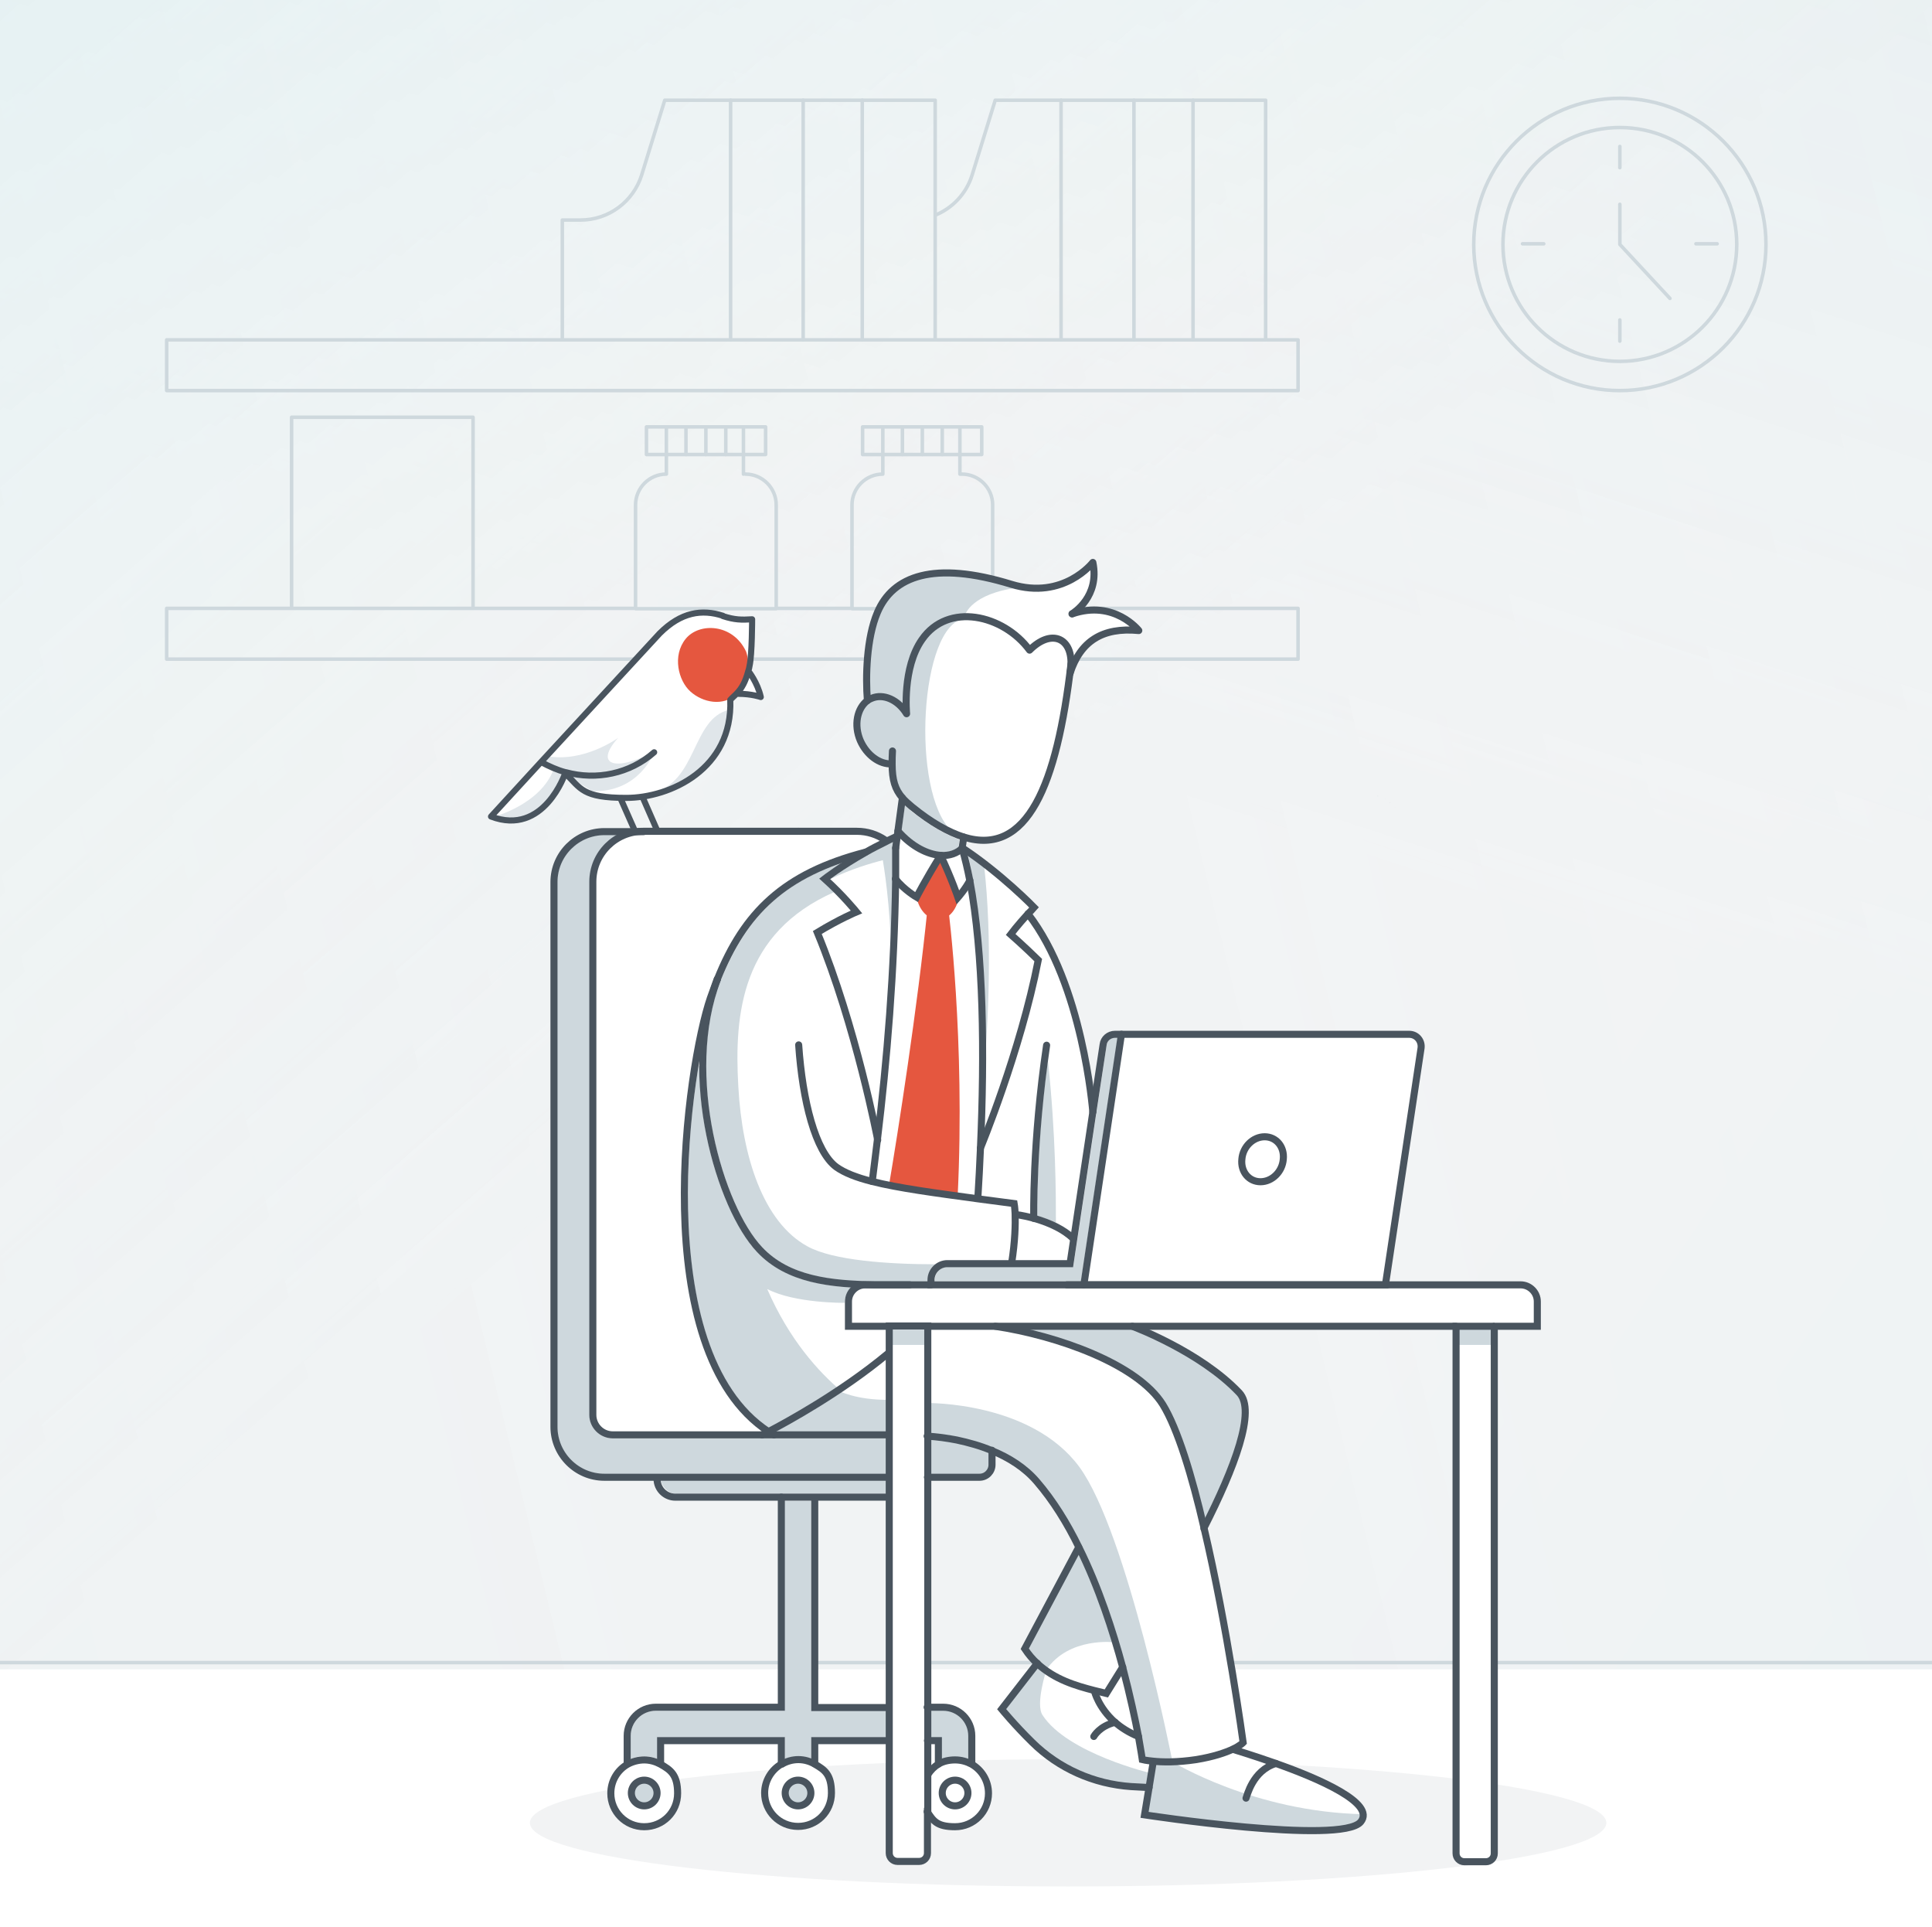 <?xml version="1.0" encoding="UTF-8"?>
<svg xmlns="http://www.w3.org/2000/svg" xmlns:xlink="http://www.w3.org/1999/xlink" version="1.1" viewBox="0 0 601.6 600">
  <rect x="0" y="0" width="601.6" height="600" fill="#333333" stroke="none"/>
  <!-- Generator: Adobe Illustrator 29.7.1, SVG Export Plug-In . SVG Version: 2.1.1 Build 8)  -->
  <defs>
    <style>
      .st0, .st1, .st2, .st3, .st4 {
        fill: none;
      }

      .st5 {
        fill: url(#linear-gradient2);
      }

      .st6 {
        mix-blend-mode: multiply;
        opacity: .2;
      }

      .st1, .st2, .st3 {
        stroke: #49545e;
      }

      .st1, .st2, .st3, .st4 {
        stroke-linecap: round;
      }

      .st1, .st2, .st4 {
        stroke-linejoin: round;
      }

      .st1, .st3 {
        stroke-width: 2.2px;
      }

      .st7 {
        fill: #e5573f;
      }

      .st8 {
        isolation: isolate;
      }

      .st2 {
        stroke-width: 1.9px;
      }

      .st9 {
        fill: #ced8dd;
      }

      .st10 {
        clip-path: url(#clippath-1);
      }

      .st11 {
        clip-path: url(#clippath-2);
      }

      .st12 {
        fill: #fff;
      }

      .st3 {
        stroke-miterlimit: 10;
      }

      .st13 {
        fill: #e0e6ea;
      }

      .st14 {
        fill: url(#linear-gradient1);
      }

      .st14, .st15 {
        fill-opacity: .4;
      }

      .st16 {
        fill: url(#linear-gradient3);
        fill-opacity: .2;
      }

      .st15 {
        fill: url(#linear-gradient);
      }

      .st17 {
        clip-path: url(#clippath);
      }

      .st4 {
        stroke: #ced8dd;
        stroke-width: 1.1px;
      }

      .st18 {
        fill: #f2f3f4;
      }
    </style>
    <clipPath id="clippath">
      <rect class="st0" x="-.3" y="-.2" width="601.9" height="601"/>
    </clipPath>
    <clipPath id="clippath-1">
      <rect class="st0" x="-279.2" y="-50.6" width="1567.2" height="653"/>
    </clipPath>
    <linearGradient id="linear-gradient" x1="-123.3" y1="755.3" x2="1173.5" y2="-137.4" gradientTransform="translate(0 600) scale(1 -1)" gradientUnits="userSpaceOnUse">
      <stop offset=".5" stop-color="#f8f8f8"/>
      <stop offset="1" stop-color="#29d5fb"/>
    </linearGradient>
    <linearGradient id="linear-gradient1" x1="498.7" y1="308.1" x2="642.9" y2="748.4" gradientTransform="translate(0 600) scale(1 -1)" gradientUnits="userSpaceOnUse">
      <stop offset="0" stop-color="#f2f3f4" stop-opacity="0"/>
      <stop offset=".5" stop-color="#80e3e5" stop-opacity=".6"/>
      <stop offset="1" stop-color="#1ca2c2"/>
    </linearGradient>
    <linearGradient id="linear-gradient2" x1="411.9" y1="429.2" x2="29.4" y2="869" gradientTransform="translate(0 600) scale(1 -1)" gradientUnits="userSpaceOnUse">
      <stop offset="0" stop-color="#fafafa" stop-opacity="0"/>
      <stop offset=".7" stop-color="#a3eaeb" stop-opacity=".7"/>
      <stop offset="1" stop-color="#80e3e5"/>
    </linearGradient>
    <linearGradient id="linear-gradient3" x1="1078.6" y1="462.7" x2="-311.5" y2="126.2" gradientTransform="translate(0 600) scale(1 -1)" gradientUnits="userSpaceOnUse">
      <stop offset="0" stop-color="#fff" stop-opacity="0"/>
      <stop offset="1" stop-color="#80e3e5"/>
    </linearGradient>
    <clipPath id="clippath-2">
      <rect class="st0" x="165" y="174" width="335.3" height="413.3"/>
    </clipPath>
  </defs>
  <g class="st8">
    <g id="Layer_1">
      <g class="st17">
        <g>
          <g>
            <rect class="st0" x="-279.2" y="-50.6" width="1567.2" height="653"/>
            <g class="st10">
              <g>
                <path class="st18" d="M-253.3,602.4c-14.3,0-25.9-11.3-25.9-25.2V-24.3c0-13.9,11.6-25.2,25.9-25.2h1515.4c14.3,0,25.9,11.3,25.9,25.2v601.5c0,13.9-11.6,25.2-25.9,25.2H-253.3Z"/>
                <g class="st6">
                  <path class="st15" d="M-280.3-38.7c0-6,4.9-10.9,10.9-10.9h1546.6c6,0,10.9,4.9,10.9,10.9v630.2c0,6-4.9,10.9-10.9,10.9H-269.5c-6,0-10.9-4.9-10.9-10.9V-38.7Z"/>
                  <path class="st14" d="M-280.3-38.7c0-6,4.9-10.9,10.9-10.9h1546.6c6,0,10.9,4.9,10.9,10.9v630.2c0,6-4.9,10.9-10.9,10.9H-269.5c-6,0-10.9-4.9-10.9-10.9V-38.7Z"/>
                  <path class="st5" d="M-280.3-38.7c0-6,4.9-10.9,10.9-10.9h1546.6c6,0,10.9,4.9,10.9,10.9v630.2c0,6-4.9,10.9-10.9,10.9H-269.5c-6,0-10.9-4.9-10.9-10.9V-38.7Z"/>
                  <path class="st16" d="M-280.3-38.7c0-6,4.9-10.9,10.9-10.9h1546.6c6,0,10.9,4.9,10.9,10.9v630.2c0,6-4.9,10.9-10.9,10.9H-269.5c-6,0-10.9-4.9-10.9-10.9V-38.7Z"/>
                </g>
                <path class="st12" d="M-253.3,602.4c-14.3,0-25.9-1.4-25.9-3.2v-76.3c0-1.8,11.6-3.2,25.9-3.2h1515.4c14.3,0,25.9,1.4,25.9,3.2v76.3c0,1.8-11.6,3.2-25.9,3.2H-253.3Z"/>
                <path class="st4" d="M967.3,156.2c-1.6-.7-3.3-1.1-5.1-1.1-3.8,0-7.2,1.7-9.5,4.3-2.3-2.6-5.7-4.3-9.5-4.3-7,0-12.6,5.9-12.6,12.6s5.2,12.1,11.7,12.5v54.9c-6.5.5-11.7,5.9-11.7,12.6s1.9,7.6,4.8,9.9M967.3,156.2c4.4,2,7.5,6.4,7.5,11.5s-5.2,12.1-11.7,12.5v54.9c6.5.5,11.7,5.9,11.7,12.6s-5.6,12.6-12.6,12.6-7.2-1.7-9.5-4.3c-2.3,2.6-5.7,4.3-9.5,4.3s-5.6-1-7.8-2.7M967.3,156.2l7.5-12h17.8M967.3,156.2l-7.4,11.9M935.5,257.7l-8.6,13.8h-11.1M935.5,257.7l4.1-6.6M959.9,190.9h27.8M915.7,220.7h34.7M915.7,220.7v-4.7h-23.1v9.5h23.1v-4.7ZM915.7,271.5v-4.7h-23.1v9.5h23.1v-4.7ZM978,284.1h37.4M991,291.2h24.4M371.5,105.8V31.2M330.4,105.8V31.2M353.1,31.2v74.6M268.5,105.8V31.2M227.5,105.8V31.2M250.1,31.2v74.6M213.6,141.5v-8.6M207.5,141.5v-8.6M219.8,141.5v-8.6M226,141.5v-8.6M231.5,141.5v-8.6M281,141.5v-8.6M274.9,141.5v-8.6M287.2,141.5v-8.6M293.4,141.5v-8.6M298.9,141.5v-8.6M727.7,226.3s-1.2,5.2-2.2,9.3h0M725.5,235.6c-.1.4-.2.9-.3,1.3,0,.3-.1.5-.2.8-.9,4-.8,8.4-.8,11s-2.8,8.1-3.2,11.4c-.4,3.3.3,7,.1,11-.2,4,.2,13.1.9,15.5.7,2.3,2,4,2.4,5.6.5,1.6.4,2.7.9,3.8.6,1.1,2.1,3.2,2.2,5.5h0M725.5,235.6c0,.6,1.1,13.8.8,19.5-.3,5.8-3.5,12.5-2,17.2,1.2,4,4.3,15.9,5.3,19.7.2.8.2,1.5,0,2.3-.5,1.8-1.1,5.2.8,7.1h0M677.4,131.6h-33.4v170.2h170.3v-170.2h-115.4M709.7,171.2c-1.2-1.6-2.3-3-3.3-3.8-.6-.5-1.4-.9-2.2-1.3-2.4-1.2-5.4-2.1-8-3.1-.8-.4-1.8-.8-2.7-1.2-2.9-1.3-6.3-2.7-10.3-3.9-4.3-1.3-13.4-6.9-17-9.2-1-.6-2.1-.9-3.2-.9-1.3,0-3.1-.1-4.1-.7-.9-.6-1.5-1.3-1.9-1.8-.4-.6-.9-1.1-1.6-1.4l-5-2.5M651.9,133.8l1.6.5,5.8,2c1.3.4,2.4,1.3,3.2,2.4l2.1,3c.7,1.1,1.8,1.9,3,2.3,2.4.9,6.9,2.3,11.4,2.7,6.5.6,12.2,6.3,12.6,6.6M716,158.7c-.3,0-5.9-1.8-7.7-1.8s-5,0-8.8-1.8c-2.2-1.1-5.5-1.5-8-1.7-.8,0-1.6,0-2.1-.1-.6,0-.9,0-1,0M716,158.7c-.7-.6-1.2-1.3-1.2-2.3-.2-3.1-1.3-4.3-1.9-5.4-.5-1.2.5-3.3,1.5-4.5,1-1.2.4-3.5.6-4.7.2-1.2,2.2-2.1,2.8-2.9.6-.8,2.1-3.9,4.3-4.5,2-.6,3.5,0,5.2-.2.2,0,.3,0,.5,0,1-.2,2.4-.3,3.6-.3s2.1.1,2.7.5c1.2.9,3.3,5.8,5.1,6.6,1.8.8,1.3,3.1,1.7,4.1.3,1.1,1,1.2,1.1,3.5.1,2.3-1.5,2.7-1.5,4.2s0,5.7-2.2,6.5M716,158.7h0c.1.1.3.2.4.3,1.5,1,3.5,1.4,3.5,1.4M738.2,159.3c3.8-1.1,9.1-2.4,10.4-2.4s11-2.1,16-3.1h0M738.2,159.3c-2.3.6-4,1.1-4,1.1M656.1,161.6c-3.6-2-11.8-.9-11.8-.9M656.1,161.6c-.1,0-.2,0-.3,0-2.1.4-4.2,1.1-4.9,1.2M656.1,161.6c.8-.1,1.6-.2,2.3-.2,2.8.2,3.4,2.2,6.7,2.6,3.4.4,17-.9,18.6-.8,1.6.1,2.3.8,4.2.9,1.9.1,5.1-.8,5.1-.8M810.6,160.3c-4-1.4-10.9,1.1-10.9,1.1M718.9,204s-1.4-.3-2.7-1.8c-.3-.3-.6-.8-.8-1.2-1.1-2.1-.1-5.5.6-7.5.4-1,.3-2.1,0-3-1.7-3.7-3.4-11.9-5.7-15.6-.6-1-1.3-1.7-2.1-2.1-4.5-2-19.4-1.5-24-1.5s-12-1.1-15.4-1.7c-3.4-.5-6.5,0-8.3,0s-2.8-.8-4.1-1.2c-1.3-.4-2.5.5-5.3.5s-3.5-.5-3.5-.5M714,204s-1,3.7-1.5,8M712.4,212c0,.6-.1,1.1-.2,1.7,0,1.1-.1,2.3-.1,3.4,0,4.4.4,13.9,1.4,20.9M712.4,212s-8.5,16.7-11.6,24.3c-1.7,4.1-4.2,7.7-7.5,10.7,0,0,0,0-.1,0-3.7,3.3-8.1,15.8-9.6,21.1-1.5,5.3-3.4,10-3.6,11.3s-2.7,1.3-4,2.3c-1.2.9-2.5,3-2.7,3.2h0M713.6,238c0,.6.2,1.2.3,1.8.3,2,.7,3.7,1.2,4.9.8,2.1.7,4.5.6,5.6,0,.4,0,.6,0,.6M713.6,238s-3.6,7.6-7.6,10.4c-4,2.8-5.1,3.4-6,5.5-.9,2.1-1.9,6.9-5.6,11.1-5,5.9-8.3,16.2-9.1,18-.8,1.7.2,6.7.2,8.7v.2M712.2,260.9c-.6,4.2-1.2,11.4,0,16.4,1.2,5,4.1,9.6,4.9,12.3.8,2.7-.6,5.3-1,7.3-.4,1.8.3,3.6.4,3.8h0M740.4,212s10.3,12.9,11.4,22.3c0,.3.2.8.4,1.5,1.4,3.6,3.5,6.8,6.1,9.5.6.6,1.2,1.2,1.9,1.8,3.7,3.3,8.1,15.8,9.6,21.1,1.5,5.3,3.2,10,3.6,11.3.9,3.2,12.8,4.6,12.8,4.6M740.4,212c.1-4.5-.2-9.3-.2-9.3M740.4,212c0,.5,0,1,0,1.5-.3,4.8,1.3,9.3,1.3,13.9s-.8,6.2-1.8,10.3c0,.3-.2.7-.2,1M769.3,293.3h0c-1-1.7-.3-8.5-1.1-10.3-.8-1.8-4.1-12.1-9.1-18-3.7-4.2-4.7-9-5.6-11.1-.9-2.1-2-2.7-5.9-5.5-4-2.8-8-9.6-8-9.6M739.5,238.8c0,.2-.1.4-.2.6-1,4-2,7.8-2.5,9.3-.9,3.2,0,6.6-.5,8.8-.5,2.3-1.4,3.2-1.4,5.2s-.7,22.2.9,26.7c1.6,4.5,3.7,5.5,7.4,6.8,3.7,1.3,6.8-.1,8,2.7M740.2,202.7c.5-.4.9-1,1.3-1.8,1.6-3.1-1.5-9.6-1.5-9.6,2-2.5,4.1-12.9,6.9-16.9.5-.7,1.1-1.3,1.8-1.6,4.5-2,19.4-1.5,24-1.5s12-1.1,15.4-1.7c3.4-.5,6.5,0,8.3,0s2.8-.8,4.1-1.2c1.3-.4,2.5.5,5.3.5s3.5-.5,3.5-.5M740.2,202.7c-1.1,1.1-2.2,1.3-2.2,1.3M806.6,141.3l-5,2.5c-.6.3-1.2.8-1.6,1.4-.4.5-1,1.2-1.9,1.8-.5.3-1.2.5-1.9.6-.8.1-1.6.2-2.3.1-1.1,0-2.3.3-3.2.9-3.6,2.3-12.8,7.9-17,9.2-4.1,1.2-7.4,2.7-10.3,3.9-1,.4-1.9.8-2.8,1.2M760.7,162.9c-1.7.7-3.6,1.3-5.4,2-1.8.7-3.5,1.4-4.7,2.4-.8.6-1.6,1.6-2.5,2.7M760.7,162.9s6.7,1.3,8.4,1.2c1.9-.1,2.6-.8,4.2-.9,1.6-.1,15.2,1.2,18.6.8,3.4-.3,4-2.4,6.7-2.6.5,0,1.1,0,1.7,0,2.4.3,5,1.3,5.8,1.3M764.6,153.8c.3-.3,6.8-6.4,13.3-7,4.5-.4,8.9-1.8,11.4-2.7,1.2-.4,2.2-1.3,3-2.3l2.1-3c.8-1.1,1.9-1.9,3.2-2.4l5.8-2,1.6-.6M764.6,153.8c1.4-.3,2.4-.4,2.9-.4M1015.7,138.8h-23.1v9.5h23.1v-9.5ZM1010.8,186.2h-23.1v9.5h23.1v-9.5ZM504.4,39.7c-20.1,0-36.4,16.3-36.4,36.4s16.3,36.4,36.4,36.4,36.4-16.3,36.4-36.4-16.3-36.4-36.4-36.4ZM727.4,97.7c-56.2,0-101.8,45.6-101.8,101.8s45.6,101.8,101.8,101.8,101.8-45.6,101.8-101.8-45.6-101.8-101.8-101.8Z"/>
                <path class="st4" d="M394.1,105.8V31.2h-84.2l-7.2,23.3c-1.8,5.8-6.1,10.3-11.5,12.5M291.2,105.8V31.2h-84.2l-7.2,23.3c-2.6,8.3-10.3,14-19,14h-5.7v37.3M241.7,189.4h23.6M197.9,189.4H51.9v15.8h352.3v-15.8h-95.1M147.3,189.4v-59.5h-56.5v59.5M232.1,147.6c5.3,0,9.6,4.3,9.6,9.6v32.3h-43.8v-32.3c0-5.3,4.3-9.6,9.6-9.6v-6.1M231.5,147.6v-6.1M274.9,141.5v6.1c-5.3,0-9.6,4.3-9.6,9.6v32.3h43.8v-32.3c0-5.3-4.3-9.6-9.6-9.6h-.6v-6.1M504.4,45.6v6.6M504.4,99.6v6.6M474.1,75.9h6.6M528.1,75.9h6.6M504.4,63.6v12.5l15.6,16.8M1025.5,306.5h-145.6V112.6h145.6v193.9ZM373.9,105.8H51.9v15.8h352.3v-15.8h-30.3ZM226,132.9h-24.7v8.6h37.1v-8.6h-12.3ZM293.4,132.9h-24.8v8.6h37.1v-8.6h-12.3ZM504.4,30.6c-25.1,0-45.5,20.4-45.5,45.5s20.4,45.5,45.5,45.5,45.5-20.4,45.5-45.5-20.4-45.5-45.5-45.5ZM612.8,69.4v262.7h229.2V69.4h-229.2Z"/>
                <path class="st4" d="M-278.6,517.6h1566.6"/>
              </g>
            </g>
            <path class="st9" d="M433,250c-.1,0-.3-.2-.4-.3.1,0,.3.2.4.3Z"/>
            <path class="st9" d="M431,248.6c.3.1.5.3.7.4-.2-.2-.5-.3-.7-.4Z"/>
            <path class="st9" d="M430,248.1h-.4c.1,0,.2,0,.4,0Z"/>
            <path class="st9" d="M429.2,247.9c-.1,0-.3,0-.4-.1.2,0,.3,0,.4.1Z"/>
            <path class="st13" d="M434.6,251.6c-.1-.2-.3-.3-.4-.4.1.1.3.3.4.4Z"/>
            <path class="st13" d="M433.9,250.8c-.1-.1-.2-.2-.3-.3.1.1.2.2.3.3Z"/>
            <path class="st13" d="M375.4,377.6h-24.2c0,0,24.2,0,24.2,0h0Z"/>
          </g>
          <g class="st11">
            <g>
              <path class="st18" d="M332.6,587.3c92.6,0,167.6-8.9,167.6-19.8s-75-19.8-167.6-19.8-167.6,8.9-167.6,19.8,75,19.8,167.6,19.8Z"/>
              <path class="st12" d="M200.5,548.9c-5.1,0-9.3,4.2-9.3,9.3s4.2,9.3,9.3,9.3,9.3-4.2,9.3-9.3-4.2-9.3-9.3-9.3Z"/>
              <path class="st12" d="M320.2,286.3v-.2c-.1,0-.2.1-.2.1-1.8,2-3.1,3.7-3.8,4.5h0c0,.1.1.2.1.2,1.5,1.3,4.5,4.1,7.8,7.3l.4.4v.6c-5.4,27.2-16.8,55.4-18.1,58.5h0c-.2,4.8-.5,9.7-.8,14.6h0c0,.1.3.2.3.2,3.3.4,6.6.9,10.1,1.4h.8c0,.1.1.9.1.9,0,.2.1,1,.2,2.3h0c0,.1.1.1.1.1,1.2.2,2.3.4,3.5.7h.2s0-.1,0-.1c0-5.8.2-26.8,4-52.5,0-.6.6-1,1.2-.9.6,0,1,.6.9,1.2-4,26.8-4,48.7-4,52.8h0c0,.1.1.1.1.1,4.2,1.2,7.7,2.9,10.4,5.1l.2.2,5.7-37.6c0-1.1-.9-10.8-3.7-22.9-3.6-15.7-8.8-28.2-15.4-37.1h0Z"/>
              <path class="st12" d="M276.7,236.7h.2s0-.1,0-.1c0-1,0-1.9,0-2.8,0-.3.1-.6.4-.8.2-.2.5-.3.7-.2.6,0,1,.5,1,1.1-.5,9.5.5,12.3,5.7,16.5,8.3,6.8,15.6,10.2,21.7,10.2s3.7-.3,5.4-1c10.3-4.2,17.1-21.5,20.7-52.8,0-3.2-.9-5.6-2.7-6.6-2.2-1.2-5.4,0-8.4,3-.2.2-.5.3-.8.3-.3,0-.6-.2-.8-.4-4.6-6.1-11.9-10-18.9-10h-.3c-3.7,0-8.9,1.3-12.6,6.7-3,4.4-4.1,10.2-4.5,14.3-.4,4.5,0,8,0,8.1,0,.5-.2.9-.7,1.1-.5.2-1,0-1.2-.4-2.4-3.9-6.4-5.7-9.6-4.4-1.5.6-2.6,1.8-3.3,3.5-1,2.4-.9,5.5.3,8.3,1.5,3.7,4.6,6.2,7.7,6.5h0Z"/>
              <path class="st12" d="M271.1,216.4h.2c3.1-1.2,6.8-.3,9.6,2.3l.3.2v-.3c0-4.8.6-13.8,5.1-20.2,3.3-4.8,8.4-7.5,14.3-7.6h.4c7.2,0,14.7,3.7,19.8,9.8h0c0,.1.1,0,.1,0,3.4-3,7.1-3.9,9.9-2.4,1.9,1,3.1,2.9,3.6,5.5v.4c0,0,.3-.3.3-.3,3.5-5.9,9-8.8,16.7-8.8h.5l-.3-.3c-2.8-2.3-8.9-5.7-17.4-2.7-.5.2-1.1,0-1.3-.6-.2-.5,0-1.1.4-1.3.3-.2,6.9-4.2,6.3-12.5v-.3s-.3.2-.3.2c-3.2,2.9-11.9,9.2-24.8,5.3-15-4.6-34.1-6.9-40.4,8.2-3.7,8.9-3.3,21.5-3.1,25.1v.2h0Z"/>
              <path class="st12" d="M338.7,398.8v.2s91.8,0,91.8,0l10.9-72.8c.1-.8-.1-1.6-.6-2.2-.5-.6-1.3-.9-2.1-.9h-88.7l-11.4,75.7h0Z"/>
              <path class="st12" d="M279.8,276.6c-.6,28.4-3,58.8-7.1,90.3h0c0,.1.1.2.1.2,7.6,1.9,17.5,3.2,30.5,5h.2s0-.1,0-.1c2.4-39.6,1.8-72.3-1.9-94.5v-.4c0,0-.3.3-.3.3-1.1,1.6-2.1,2.7-2.2,2.8l-1.2,1.3-.6-1.7c0-.2-1.7-5-4.4-11v-.3c-.1,0-.3.2-.3.2-3.8,6.2-6,10.6-6.3,11.1l-.5,1-1-.6c0,0-2.4-1.5-4.8-3.8l-.3-.2v.3h0Z"/>
              <path class="st12" d="M263.2,405.7c0-1.7.7-3.4,1.9-4.6l.2-.2h-.3c-13.8-.9-22.8-4.3-29.2-11.1-8.7-9.2-17.9-32.6-17.9-57.9h-.3c-2.5,15.1-3.6,31.4-3.2,45.7.6,23.4,5.6,54,25.7,67.2h0s0,0,0,0c4.5-1.4,13.6-5,23-12.4h0v-26.7h0Z"/>
              <path class="st12" d="M244.9,445.4l-.7.3h19v-10.6l-.2.2c-7.1,5.3-13.7,8.5-18,10.2h0Z"/>
              <path class="st12" d="M432.3,401.1h-101.3s-42.3,0-42.3,0h-5.4c-1.2,0-2.4,0-3.7,0-1.2,0-2.5,0-3.7,0s-2.5,0-3.9,0h-2.1c-2.5,0-4.6,2.1-4.6,4.6v6.1h212.3v-6.1c0-2.5-2.1-4.6-4.6-4.6h-40.7s0,0,0,0Z"/>
              <path class="st12" d="M316.1,392.4h16.2l.9-6.2h0c-3.5-3.3-9-5.6-15.9-6.9h-.2s0,.2,0,.2c0,2.7,0,7.2-1,12.7v.2s0,0,0,0Z"/>
              <path class="st12" d="M248.5,548.9c-5.1,0-9.3,4.2-9.3,9.3s4.2,9.3,9.3,9.3,9.3-4.2,9.3-9.3-4.2-9.3-9.3-9.3Z"/>
              <path class="st12" d="M280.3,261l-.4,3.1c0,3,0,6.1,0,9.1h0c0,0,0,0,0,0,1.8,2.1,3.9,3.7,5,4.5h.1c0,0,0,0,0,0,1-1.8,3-5.6,6-10.4v-.2c.1,0,0,0,0,0-3.6-.7-7.2-2.7-10.4-5.9l-.2-.2h0Z"/>
              <path class="st12" d="M277.8,262.2c-9.3,4.4-16.6,9.5-19.3,11.4h-.2c0,.1.1.2.1.2,5,4.6,8.7,9.3,8.9,9.5l.9,1.1-1.3.5c-.2,0-5,2.1-11.2,5.8h-.1c0,0,0,.2,0,.2,8.4,20.7,14.2,44.2,16.9,56.5l.2.9v-.9c3.3-29.3,5-57.4,5-83.4,0,0,0,0,0,0h0c0,0,.3-1.9.3-1.9h-.3c0,.1,0,.1,0,.1Z"/>
              <path class="st12" d="M288.9,399v-.4c0-3.4,2.8-6.1,6.1-6.1h19c1.3-8.4,1-14.3.8-16.5h0c0-.1-.1-.1-.1-.1-3.4-.5-6.8-.9-10.1-1.3-13.3-1.8-24.8-3.3-33.3-5.4h0c-5.3-1.4-9.1-2.9-11.6-4.7-6.3-4.7-10.8-19.2-12.2-38.8,0-.6.4-1.1,1-1.1.6,0,1.1.4,1.1,1,1.3,18.7,5.6,33,11.3,37.2,2,1.5,5.1,2.8,9.4,4h.2s0-.1,0-.1c.5-4,1-7.7,1.4-11.4h0c-.7-3.7-7.2-36.7-18.7-64.2l-.3-.8.8-.5c4.9-2.9,8.9-4.9,10.9-5.8h.2c0,0-.1-.2-.1-.2-1.6-1.9-4.9-5.6-8.7-9l-.9-.8,1-.8c.2-.2,2.1-1.6,5.3-3.7l1-.7-1.2.4c-18.4,6.5-29.1,17.1-36.9,36.4-11.8,30.5,1.6,71.1,12.9,83,3.9,4.1,9,7,15.5,8.6,6.4,1.6,13.5,1.9,19,2h17.2Z"/>
              <path class="st12" d="M263.2,447.8h-72.4c-4,0-7.2-3.2-7.2-7.2v-166c0-5.9,3.2-11.4,8.2-14.4l.5-.3h-4.1c-8.1,0-14.7,6.6-14.7,14.7v169.6c0,8.1,6.6,14.7,14.7,14.7h75v-11Z"/>
              <path class="st12" d="M283.4,252c-.4-.4-.9-.7-1.4-1.2l-.2-.2-1.1,7.7h0c0,0,0,.1,0,.1,3.9,4.3,8.5,6.8,12.6,6.9h.3c2,0,3.7-.6,4.9-1.7h0s.3-2.2.3-2.2h-.1c-4.6-1.7-9.9-4.8-15.5-9.3h0Z"/>
              <path class="st12" d="M263.2,460.9h-57.4v.2c.6,2.3,2.7,4,5.1,4h52.3v-4.2h0Z"/>
              <path class="st12" d="M294.5,267.3v.2c1.9,4,3.2,7.4,4,9.6v.3c0,0,.3-.2.3-.2.6-.7,1.4-1.9,2.1-3.1h0c-.6-2.9-1.1-5.6-1.8-8v-.2c0,0-.2.1-.2.1-1.2.8-2.6,1.2-4.2,1.4h-.2s0,0,0,0Z"/>
              <path class="st12" d="M291,398.5v.4h45.6l11.4-75.7v-.2s-.7,0-.7,0c-1.4,0-2.5,1-2.7,2.3l-10.4,69.1h-39.1c-2.2,0-4,1.8-4,4h0Z"/>
              <path class="st12" d="M244.5,547.5c2.6-.9,5.3-.9,7.9,0h.2c0,0,0-6.6,0-6.6h10.6v-8.3h-10.6v-65.4h-8.3v65.4h-40.1c-4.3,0-7.8,3.5-7.8,7.8v7.1h.2c2.6-1,5.3-1,7.9,0h.2c0,0,0-6.6,0-6.6h39.7v6.7h.2c0,0,0,0,0,0Z"/>
              <path class="st12" d="M185.7,274.6v166c0,2.8,2.3,5.1,5.1,5.1h46.7l-.4-.3c-19.9-14.6-24.6-46.1-25-70-.3-16.3,2.1-47.3,8.1-65.1.7-1.9,1.4-3.8,2.1-5.7,0,0,0,0,0-.1,0,0,0,0,0-.1h0c9-22.3,22.5-33.9,46.8-40.2h.2c1.4-.8,2.8-1.6,4.3-2.3h.3c0-.1-.3-.3-.3-.3-2.1-1.1-4.5-1.7-6.9-1.7h-66.4c-8.1,0-14.7,6.6-14.7,14.7h0Z"/>
              <path class="st12" d="M301.7,266.7l-.3-.2v.4c4.8,18.8,6.5,46.9,5.2,83.5v.9s.3-.9.3-.9c4-10.5,11.2-31,15.2-51h0c0,0,0-.1,0-.1-3.9-3.8-7.2-6.7-8.1-7.5l-.8-.7.6-.8c.1-.1,2.7-3.5,6.6-7.6h0c0-.1,0-.2,0-.2-2.1-2.1-9.8-9.5-18.6-15.8Z"/>
              <path class="st12" d="M473.5,400h-42.1l11.1-73.6c.3-2.3-1.4-4.3-3.7-4.3h-91.5c-1.9,0-3.5,1.4-3.7,3.2l-3.2,21c0-.9-3.1-39.7-20.2-61.7.6-.6,1.2-1.3,1.8-1.9,0,0-10.3-10.7-22.3-18.5l.5-3.4c19.8,6.1,29-16.1,33.4-53.9h0c0,.9-.1,1.9-.3,2.9,3.2-9.9,10-14.4,21.4-13.3,0,0-7.6-9.7-20.7-5.2.5-.3,8.7-5.4,6.5-16,0,0-9.1,11.8-25.4,6.8-24.1-7.4-36.9-2.6-41.7,8.8-3.4,8-3.7,20-3.1,27.4-3.3,2.3-4.3,7.6-2.2,12.5,1.9,4.6,5.9,7.4,9.7,7.2h.3c0,5.1.9,7.9,3.2,10.6l-1.4,10.3-.2,1.6c-1.2.6-2.4,1.1-3.5,1.7l-.2-.5c-2.5-1.7-5.5-2.7-8.8-2.7h-78.6c-8.7,0-15.7,7.1-15.7,15.7v169.6c0,8.7,7.1,15.7,15.7,15.7h16.4v.6c0,3.1,2.6,5.7,5.7,5.7h33v65.4h-39.1c-4.9,0-8.9,4-8.9,8.9v8.7c-3.1,1.8-5.2,5.2-5.2,9.1,0,5.7,4.6,10.4,10.4,10.4s10.4-4.6,10.4-10.4-2.2-7.3-5.4-9.1l.2-.3v-6.9h37.6v7.2h0c-3.1,1.9-5.2,5.2-5.2,9.1,0,5.7,4.6,10.4,10.4,10.4s10.4-4.6,10.4-10.4-2.1-7.2-5.2-9h0v-7.3h23.1v35c0,1.5,1.2,2.6,2.6,2.6h6.7c1.5,0,2.6-1.2,2.6-2.6v-13c1.9,2.8,5.1,4.7,8.7,4.7,5.7,0,10.4-4.6,10.4-10.4s-2.1-7.3-5.3-9.1v-.2c.1,0,.1-8.5.1-8.5,0-4.9-4-8.9-8.9-8.9h-5v-71.7h16.2c2.1,0,3.9-1.7,3.9-3.9v-4.5c5.3,2.2,10.3,5.3,14,9.6,5.1,5.9,9.5,13.1,13.2,20.6l-16.8,31.6c1.2,1.7,2.4,3.2,3.8,4.5h0s-11.1,14.4-11.1,14.4c0,0,4,4.9,9.5,10.3,8.3,8.2,19.2,13,30.8,13.8l5.6.3-1.4,8.5s61.3,9.4,67.3,2.2c4.8-5.8-13.1-13.5-26.4-18.2-7.4-2.6-13.4-4.4-13.4-4.4,2.5-1.2,3.3-2.1,3.3-2.1,0,0-4.9-36-12.2-66.9,9.5-18.6,16.3-36.4,11-42.1-12.2-12.9-33.3-20.7-33.3-20.7h100.7v164.1c0,1.5,1.2,2.6,2.6,2.6h6.7c1.5,0,2.6-1.2,2.6-2.6v-164.1h13.4v-7.7c0-2.8-2.3-5.2-5.2-5.2ZM276.8,531.6h-23.1v-64.4h23.1v64.4Z"/>
              <path class="st9" d="M296.5,258.6c.8.4,1.6.7,2.4,1-.3-.3-1-.6-2.4-1Z"/>
              <path class="st9" d="M300.5,192.5c-3.8,0-9.2,1.4-13,7-5.9,8.7-4.5,22.7-4.5,22.9l-.8.3c-2.6-4.1-7-6-10.4-4.5-1.6.7-2.8,2-3.6,3.8-1,2.6-.9,5.8.4,8.8,1.8,4.2,5.5,7,9.1,6.9,0-1.1,0-2.3,0-3.6,0-.3.2-.4.5-.4.3,0,.4.2.4.5-.3,7.7.2,11.1,3.1,14.3,0,0,0,0,0,0,.8.9,1.7,1.7,2.9,2.7,2.9,2.3,9.1,6,11.7,7.5-12.8-12.1-9.9-64.3,4-66.1h0Z"/>
              <path class="st9" d="M273.6,191.2c-3.1,7.6-3.5,18.9-2.8,26.5.2-.1.5-.3.7-.4,3.4-1.5,7.7,0,10.6,3.5-.2-4-.2-14.6,4.7-21.9,3.2-4.6,13.7-7.4,13.7-7.4,0,0,1.8-6.8,16.9-8.6-.9-.2-1.8-.4-2.8-.7-21.8-6.5-36-3.4-41.1,8.9h0Z"/>
              <path class="st9" d="M306.5,269.2c-1.7-1.4-3.5-2.8-5.4-4.2.7,2.8,1.4,5.8,1.9,8.9,0,0,0,.1,0,.2,3.1,17.1,3.8,38.6,3.4,59.9,1.3-15.5,2.7-41.3,0-64.9h0Z"/>
              <path class="st9" d="M279.4,261.5c-1.5.7-3,1.3-4.1,1.7l-.7-1-15.9,11.4c6.2-3,12.6-4.9,16.2-5.8,1,6,2.7,18.5,2.8,36.8.8-13.1,1.2-26.6,1.2-40.2h0c0,0,.4-2.9.4-2.9h0Z"/>
              <path class="st9" d="M283.4,252c-.4-.4-.9-.7-1.4-1.2l-.2-.2-1.1,7.7h0c0,0,0,.1,0,.1,3.9,4.3,8.5,6.8,12.6,6.9h.3c2,0,3.7-.6,4.9-1.7h0s.3-2.2.3-2.2h-.1c-4.6-1.7-9.9-4.8-15.5-9.3h0Z"/>
              <path class="st9" d="M252.7,397c6.4,1.6,13.5,1.9,19,2h17.2v-.4c0-2.1,1-3.9,2.6-5-14.9,0-32.2-1.2-40.1-5.6-13.7-7.5-20.3-27.8-21.5-49.8-1.3-22.7,1-47.7,29.9-60.5-1.3-1.3-2.2-1.9-3.7-3.2l-.9-.8,1-.8c.2-.2,2.1-1.6,5.3-3.7l1-.7-1.2.4c-18.4,6.5-29.1,17.1-36.9,36.4-11.8,30.5,1.6,71.1,12.9,83,3.9,4.1,9,7,15.5,8.6h0Z"/>
              <path class="st9" d="M264.9,400.8c-13.8-.9-22.8-4.3-29.2-11.1-.4-.5-.9-1-1.3-1.5h0c0-.1-.2-.2-.3-.3-.3-.3-.6-.7-.8-1.1-.1-.2-.3-.4-.4-.5-.3-.5-.7-1-1-1.5-.1-.2-.3-.4-.4-.6-.3-.5-.7-1.1-1-1.7,0-.2-.2-.3-.3-.5-.3-.6-.7-1.2-1-1.8,0,0,0-.2-.1-.3-.4-.7-.7-1.5-1.1-2.2,0-.1-.1-.3-.2-.4-.4-.8-.7-1.5-1.1-2.3,0-.1-.1-.3-.2-.4-.4-.8-.7-1.7-1.1-2.6-4.4-11.1-7.6-25.3-7.6-40.1h-.3c-2.1,12.6-3.2,26-3.3,38.4,0,2.5,0,4.9,0,7.3.6,23.4,5.6,54,25.7,67.2h0s0,0,0,0c4.4-1.4,13-4.8,22.1-11.7-7.1-6-16.3-16.1-23.1-31.8,8.6,4.5,24.1,4.3,24.1,4.3,0-1.7.7-3.4,1.9-4.6l.2-.2h-.3s0,0,0,0Z"/>
              <path class="st9" d="M291,398.5v.4h45.6l11.4-75.7v-.2s-.7,0-.7,0c-1.4,0-2.5,1-2.7,2.3l-10.4,69.1h-39.1c-2.2,0-4,1.8-4,4h0Z"/>
              <path class="st9" d="M276.2,460.9h-70.4v.2c.6,2.3,2.7,4,5.1,4h65.3v-4.2h0Z"/>
              <path class="st9" d="M244.5,547.5c2.6-.9,5.3-.9,7.9,0h.2c0,0,0-6.6,0-6.6h24.2v-8.3h-24.2v-65.4h-8.3v65.4h-40.1c-4.3,0-7.8,3.5-7.8,7.8v7.1h.2c2.6-1,5.3-1,7.9,0h.2c0,0,0-6.6,0-6.6h39.7v6.7h.2c0,0,0,0,0,0Z"/>
              <path class="st9" d="M248.5,562.2c2.2,0,4-1.8,4-4s-1.8-4-4-4-4,1.8-4,4,1.8,4,4,4Z"/>
              <path class="st9" d="M200.5,562.2c2.2,0,4-1.8,4-4s-1.8-4-4-4-4,1.8-4,4,1.8,4,4,4Z"/>
              <path class="st9" d="M276.8,447.8h-86c-4,0-7.2-3.2-7.2-7.2v-166c0-5.9,3.2-11.4,8.2-14.4l.5-.3h-4.1c-8.1,0-14.7,6.6-14.7,14.7v169.6c0,8.1,6.6,14.7,14.7,14.7h88.6v-11h0Z"/>
              <path class="st9" d="M326.3,330c-3.4,24.8-3.4,44.5-3.4,48.4h0c0,.1.1.1.1.1,2.1.6,4,1.4,5.8,2.2,0-8.3,0-27.3-2.5-50.7Z"/>
              <path class="st9" d="M240,444.9l21-12s5.3,3,15.9,2.9v10.4h-37.1l.2-1.4Z"/>
              <path class="st9" d="M288.8,436.8s32.3-.5,47.3,19.9c15,20.5,29,91.8,29,91.8l-9.4-.8s-11.9-51.6-16.5-59c-4.5-7.4-13-40.5-50.5-42.6v-9.4h0Z"/>
              <path class="st9" d="M347.2,511.3s-14.4-1.9-21.5,8.7l-6.5-6.7,16.9-32.2,11.1,30.2Z"/>
              <path class="st9" d="M365.1,548.5s25.3,15.6,59.4,16.3c0,0,1.3,8.6-41.8,3.5l-26.7-3.7,2.7-16.7,6.4.5Z"/>
              <path class="st9" d="M313.5,413.5h41.6s29.5,15.3,32.2,22.6c2.7,7.2-12.5,39-12.5,39,0,0-9.7-32.6-11.5-35.6-1.7-3-12.9-13.8-25.4-19-12.4-5.2-24.5-7-24.5-7h0Z"/>
              <path class="st9" d="M325.8,520s-3.4,10.5-1.2,13.9c7.7,12,34,18.2,34,18.2l-1.3,4.6s-24.3-1.7-33.4-12.2c-9.1-10.5-12-12.6-12-12.6l11.4-14.6,2.4,2.5Z"/>
              <path class="st9" d="M289.3,447.3v12.8h15.6c2.4,0,4.4-2,4.4-4.4v-4.5s-16.2-3.6-20-3.9Z"/>
              <path class="st9" d="M303.2,539.5c0-4.1-3.3-7.5-7.5-7.5h-7v9.9h4.2v6.6h9.7v-6.6h.5v-2.4h0Z"/>
              <path class="st12" d="M276.8,520h11.8v57.2c0,1.3-1,2.3-2.3,2.3h-7.1c-1.3,0-2.3-1-2.3-2.3v-57.2h0Z"/>
              <path class="st9" d="M288.8,413.5h-11.7v5.2h11.7v-5.2Z"/>
              <path class="st9" d="M465,413.5h-11.7v5.2h11.7v-5.2Z"/>
              <path class="st7" d="M285.3,278.9c1.7,9.2,11,10.1,13.2.9l-5.7-12.7-7.5,11.8h0Z"/>
              <path class="st7" d="M295.2,282.9h-6.4c-3.1,30.7-9.2,69.8-12,86.2,6.1,1.2,13.3,2.3,21.4,3.4,2.4-49.1-2.9-89.6-2.9-89.6Z"/>
              <path class="st3" d="M333.5,206.7c-4.4,37.8-13.6,60-33.4,53.9-4.7-1.5-10.1-4.5-16.1-9.4-1.2-1-2.2-1.9-3-2.8-2.3-2.7-3.2-5.5-3.2-10.6,0-1.2,0-2.5.1-4"/>
              <path class="st1" d="M277.6,237.8c-3.7.2-7.7-2.7-9.7-7.2-2.1-4.9-1-10.1,2.2-12.5.4-.3.8-.5,1.3-.7,3.7-1.6,8.3.5,10.9,4.8,0,0-1.4-14.3,4.8-23.1,8.1-11.7,25.3-7.8,33.5,3.3,6.6-6.6,13.1-4,12.9,4.3,0,.9-.1,1.9-.3,2.9"/>
              <path class="st1" d="M281,248.4h0s-1.4,10.3-1.4,10.3l-.2,1.6-.5,3.7"/>
              <path class="st1" d="M300.1,260.6l-.5,3.4"/>
              <path class="st3" d="M279.4,260.3c-1.2.6-2.4,1.1-3.5,1.7-2.2,1.1-4.4,2.2-6.3,3.3-7.8,4.4-12.8,8.3-12.8,8.3,5.5,4.9,9.9,10.3,9.9,10.3,0,0-5.3,2.2-12.2,6.4,12.1,29.3,18.8,64.6,18.8,64.6"/>
              <path class="st3" d="M299.7,264c12,7.9,22.3,18.5,22.3,18.5-.6.7-1.2,1.3-1.8,1.9-3.4,3.7-5.5,6.5-5.5,6.5,0,0,4,3.5,8.6,8-5.6,28.7-18,58.5-18,58.5"/>
              <path class="st3" d="M278.9,264c0,3.2,0,6.4,0,9.6-.4,28.8-2.7,56.7-5.7,81.3-.5,4.4-1.1,8.7-1.6,12.9"/>
              <path class="st3" d="M223.4,304.8c8.3-20.7,20.6-32.9,46.1-39.5"/>
              <path class="st3" d="M241,446.7c-.6-.3-1.1-.7-1.7-1-38.5-25.3-25.2-114.3-18.1-135,.7-2,1.4-3.9,2.1-5.8"/>
              <path class="st3" d="M223.4,304.8s0,0,0,.1c-11.5,29.8.8,71.1,13.1,84.1,8.9,9.5,22.4,10.8,35.9,11,3.7,0,7.4,0,10.9,0"/>
              <path class="st3" d="M248.7,325.3c1.2,17.5,5.2,33.2,11.7,38,2.5,1.8,6.3,3.3,11.1,4.5,8.3,2.1,19.7,3.6,32.9,5.4,3.7.5,7.5,1,11.4,1.5,0,0,.2,1.1.3,3.2.1,3.2,0,8.5-1.1,15.4"/>
              <path class="st3" d="M279.6,258.7c4.4,5,9.3,7.3,13.3,7.6,2.8.2,5.2-.7,6.8-2.3"/>
              <path class="st3" d="M292.9,266.3c-4.8,7.7-7.5,13-7.5,13,0,0-3.8-2.2-6.6-5.7"/>
              <path class="st3" d="M292.9,266.3c3.4,7.2,5.4,13.1,5.4,13.1,0,0,2.3-2.6,3.7-5.3"/>
              <path class="st3" d="M304.5,372.8c.3-5,.6-10.2.8-15.3,1.3-29.5,1-60.5-3.3-83.3-.7-3.6-1.5-7-2.4-10.1"/>
              <path class="st1" d="M333.8,191.1c.5-.3,8.7-5.4,6.5-16,0,0-9.1,11.8-25.4,6.8-24.1-7.4-36.9-2.6-41.7,8.8-3.4,8-3.7,20-3.1,27.4"/>
              <path class="st1" d="M333.2,209.6c3.2-9.9,10-14.4,21.4-13.3,0,0-7.6-9.7-20.7-5.2,0,0,0,0,0,0"/>
              <path class="st3" d="M332.2,400h141.3c2.8,0,5.2,2.3,5.2,5.2v7.7h-13.4"/>
              <path class="st3" d="M276.8,412.9h-12.6v-7.7c0-2.8,2.3-5.2,5.2-5.2h20.5"/>
              <path class="st3" d="M453.3,412.9h-164.5"/>
              <path class="st3" d="M316.3,378.1c2,.3,3.9.7,5.7,1.2,5.3,1.5,9.3,3.6,12,6.1"/>
              <path class="st3" d="M276.8,466.1h-66.5c-3.1,0-5.7-2.5-5.7-5.7"/>
              <path class="st3" d="M248.7,258.8h18.1c3.3,0,6.3,1,8.8,2.7"/>
              <path class="st3" d="M276.8,459.9h-88.6c-8.7,0-15.7-7.1-15.7-15.7v-169.6c0-8.7,7.1-15.7,15.7-15.7h12.2"/>
              <path class="st3" d="M308.9,451.5v4.5c0,2.1-1.7,3.9-3.9,3.9h-16.2"/>
              <path class="st3" d="M276.8,446.7h-86c-3.4,0-6.2-2.8-6.2-6.2v-166c0-8.7,7.1-15.7,15.7-15.7h48.3"/>
              <path class="st3" d="M309.9,412.9c19.2,2.9,44.3,11.7,52.2,24.4,4.6,7.5,9.1,22.2,12.8,38.3,7.3,30.9,12.2,66.9,12.2,66.9,0,0-.8.9-3.3,2.1-2.2,1-5.8,2.3-11.3,3.2-6,.9-10.6.8-13.4.5-2.2-.2-3.4-.5-3.4-.5,0,0-.4-2.7-1.2-7.2-1-5.2-2.6-12.8-4.9-21.5-3.1-11.5-7.5-25-13.6-37.3-3.7-7.6-8.1-14.7-13.2-20.6-3.7-4.3-8.6-7.4-14-9.6-3.5-1.5-7.2-2.5-10.9-3.3-3.1-.6-6-1-9.2-1.2"/>
              <path class="st3" d="M237.3,446.7s.7-.4,2-1c5.7-3,22.5-12.1,37.3-24.4"/>
              <path class="st3" d="M288.8,541.9h3.4v7.3h0"/>
              <path class="st3" d="M253.7,549.1v-7.2h23"/>
              <path class="st3" d="M205.7,548.8v-6.9h37.6v7.2"/>
              <path class="st3" d="M243.3,549.2c-3.1,1.8-5.2,5.2-5.2,9,0,5.7,4.6,10.4,10.4,10.4s10.4-4.6,10.4-10.4-2.1-7.2-5.2-9c-1.5-.9-3.3-1.4-5.1-1.4s-3.6.5-5.1,1.4Z"/>
              <path class="st3" d="M195.5,549.2c-3.2,1.8-5.3,5.2-5.3,9.1,0,5.7,4.6,10.4,10.4,10.4s10.4-4.6,10.4-10.4-2.2-7.3-5.4-9.1c-1.5-.8-3.2-1.3-5-1.3s-3.6.5-5.1,1.3Z"/>
              <path class="st3" d="M244.5,558.2c0,2.2,1.8,4,4,4s4-1.8,4-4-1.8-4-4-4-4,1.8-4,4Z"/>
              <path class="st3" d="M196.6,558.2c0,2.2,1.8,4,4,4s4-1.8,4-4-1.8-4-4-4-4,1.8-4,4Z"/>
              <path class="st3" d="M243.3,466.1v65.4h-39.1c-4.9,0-8.9,4-8.9,8.9v8.5"/>
              <path class="st3" d="M276.8,531.6h-23.1v-65.2"/>
              <path class="st3" d="M302.6,548.9v-8.5c0-4.9-4-8.9-8.9-8.9h-5"/>
              <path class="st3" d="M288.9,552.5c.9-1.4,2-2.5,3.3-3.3,1.5-.9,3.3-1.3,5.2-1.3s3.6.5,5.1,1.3c3.2,1.8,5.3,5.2,5.3,9.1,0,5.7-4.6,10.4-10.4,10.4s-6.8-1.9-8.7-4.7"/>
              <path class="st3" d="M301.4,558.2c0,2.2-1.8,4-4,4s-4-1.8-4-4,1.8-4,4-4,4,1.8,4,4Z"/>
              <path class="st3" d="M320.1,284.5c17.1,22,20.1,60.9,20.2,61.7"/>
              <path class="st3" d="M349.2,322h-2c-1.9,0-3.5,1.4-3.7,3.2l-3.2,21-5.9,39.2-1.2,8h-38.2c-2.8,0-5.1,2.3-5.1,5.1v1.5h42.3s99.2,0,99.2,0h0s11.1-73.7,11.1-73.7c.3-2.3-1.4-4.3-3.7-4.3h-89.6Z"/>
              <path class="st3" d="M349.2,322l-11.7,78h0"/>
              <path class="st3" d="M399.6,360.9c-.3,3.9-3.5,7-7.1,7s-6.2-3.1-5.8-7c.3-3.9,3.5-7,7.1-7s6.2,3.1,5.8,7Z"/>
              <path class="st3" d="M325.9,325.4c-4.5,30.4-4,53.9-4,53.9"/>
              <path class="st3" d="M349.6,519c-2.8,4.5-5.1,8.2-5.1,8.2-1.2-.3-2.4-.6-3.7-.9-5.8-1.5-12.4-3.4-17.9-8.5-1.4-1.3-2.6-2.7-3.8-4.5l16.8-31.6"/>
              <path class="st3" d="M352.6,412.9s21.1,7.8,33.3,20.7c5.3,5.6-1.5,23.4-11,42.1,0,0,0,.1,0,.2"/>
              <path class="st3" d="M359.1,548.5l-1.3,8-1.4,8.5s61.3,9.4,67.3,2.2c4.8-5.8-13.1-13.5-26.4-18.2-7.4-2.6-13.4-4.4-13.4-4.4"/>
              <path class="st3" d="M323,517.8l-11.1,14.3s4,4.9,9.5,10.3c8.3,8.2,19.2,13,30.8,13.8l5.6.3"/>
              <path class="st3" d="M347.2,536.2c1.9,1.6,4.3,3.2,7.3,4.4"/>
              <path class="st3" d="M340.8,526.5s1.2,5.1,6.4,9.7"/>
              <path class="st3" d="M388,559.8c.3-.6,2-8.6,9.3-10.8,0,0,0,0,0,0"/>
              <path class="st3" d="M340.6,540.6s1.7-3.2,6.6-4.4h0"/>
              <path class="st3" d="M288.8,563.9v13c0,1.5-1.2,2.6-2.6,2.6h-6.7c-1.5,0-2.6-1.2-2.6-2.6v-164.1h12v151.1Z"/>
              <path class="st3" d="M465.3,412.9v164.1c0,1.5-1.2,2.6-2.6,2.6h-6.7c-1.5,0-2.6-1.2-2.6-2.6v-164.1h12Z"/>
            </g>
          </g>
          <g>
            <path class="st12" d="M233.5,207.4c.7-3.6.8-14.5.8-14.5-3.3.2-5.4.2-9.1-1-6.4-2.1-13-1.3-19.7,5.5l-36.9,40-15.6,16.9h0c16.5,6.3,23.1-13.5,23.1-13.5,0,0,0,0,0,0,4.9,4.8,11.6,7.7,19,7.7,13.7,0,33.1-9,32.4-30.5.6-.6,1.3-1.2,2-2h.4c4.2-.1,7,.9,7,.9-1-4.5-3.8-8-3.8-8,.1-.5.3-1,.4-1.6h0Z"/>
            <path class="st13" d="M175.4,240.7s11,1.5,15.7.4c7-1.7,8-3.6,12.6-6.9,0,0-4.6,12.6-19.3,12.1l-9-5.6h0ZM203.2,234.2c-11.7,6.2-18.3,3.9-10.7-4.5,0,0-10.6,7.8-22.2,5.7,0,0-1.1.7-1.1,2.2,10.8,6.1,25.1,5.8,34-3.4h0ZM168.6,252c3.6-2.9,6.8-11.2,6.8-11.2l-3-1.3c-4.1,11-18.7,14.8-18.7,14.8,5.6.6,10.5,1.3,14.9-2.3ZM202.9,246.8c12.3-1.5,22.5-11.2,24-24.2,0-.5.1-1.1.2-1.6-11.8,2.5-9.9,22.9-24.2,25.8Z"/>
            <path class="st7" d="M229.5,216c-4.3,4.1-10.7,2.7-14.5-.7-3.8-3.4-5.7-11.2-1.5-16.4,4.2-5.2,14.7-4.8,18.8,3.9.5,1.2,1.4,5.9,0,8.8,0,0-1.8,2.8-2.9,4.4Z"/>
            <path class="st2" d="M229.9,216c4.2,0,7,1,7,1-1-4.5-3.8-8-3.8-8M200.2,248.4l4.2,9.6M197.4,258l-4.2-9.5M168.6,237.3c2.2,1.2,5.1,2.5,7.5,3.1,0,0,0,0,.1,0,9.5,2.6,19.9.5,27.5-6.2M225.1,191.8c3.7,1.2,5.8,1.2,9.1,1,0,0,0,11-.8,14.5-.1.6-.2,1.1-.4,1.6-.9,3.5-2.1,5.4-3.4,6.8-.8.9-1.6,1.5-2.2,2.2.8,21.5-18.7,30.5-32.4,30.5s-14.1-2.9-19-7.7c0,0,0,0,0,0,0,0-6.6,19.8-23.1,13.5h0s15.6-17,15.6-17l36.9-40c6.7-6.7,13.2-7.6,19.7-5.5h0Z"/>
          </g>
        </g>
      </g>
    </g>
  </g>
</svg>